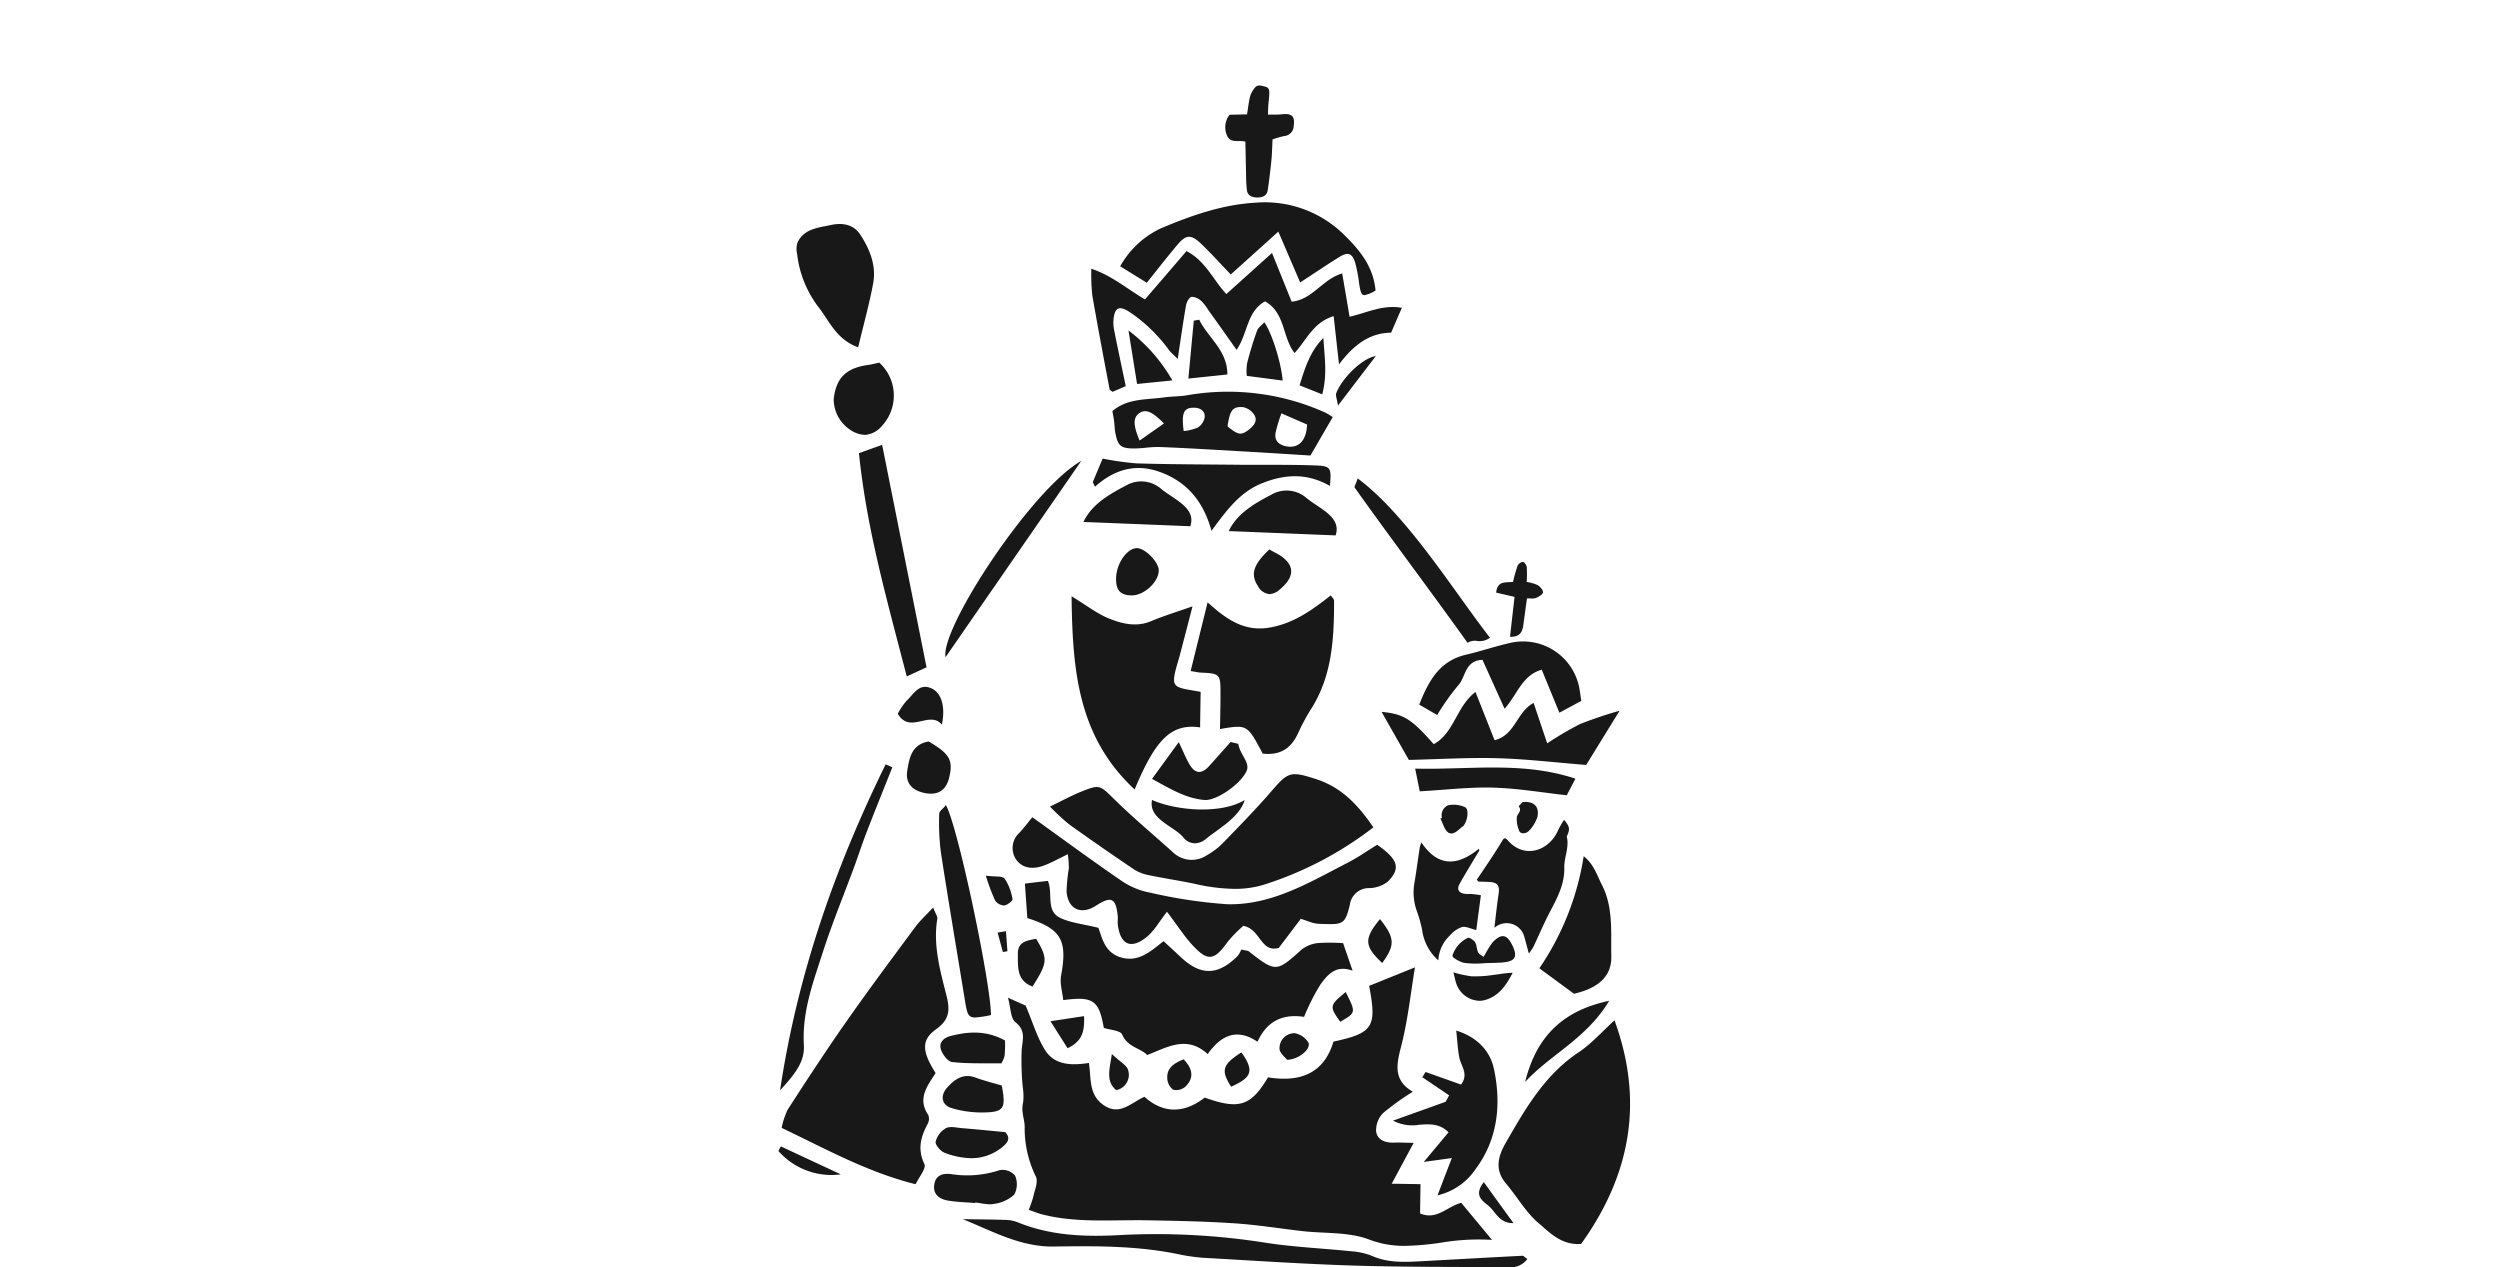 <?xml version="1.0" encoding="UTF-8"?> <svg xmlns="http://www.w3.org/2000/svg" width="410" height="207.819" viewBox="0 0 410 207.819"><g transform="translate(-972 -2785)"><rect width="410" height="207" transform="translate(972 2785)" fill="none"></rect><path d="M-10374.455-77.21c-8.355-.057-16.715-.006-25.067-.26-8.231-.253-16.447-.81-24.668-1.272a29.391,29.391,0,0,1-4.2-.595c-6.747-1.392-13.6-1.367-20.43-1.26-5.506.089-10.107-2.544-14.951-4.487,2.405.032,4.818.044,7.223.127a5.635,5.635,0,0,1,1.873.418c5.479,2.215,11.16,2.38,16.982,2.044a115.087,115.087,0,0,1,23.822,1.31c4.559.69,9.186.886,13.779,1.361a11.2,11.2,0,0,1,3.373.734c2.582,1.165,5.267,1.063,7.977.911,5.58-.3,11.17-.62,16.757-.905.2-.013.406.259.813.544a3.464,3.464,0,0,1-3.205,1.329Zm-22.628-4.519c-3.354-1.3-7.342-.975-11.045-1.405s-7.391-1.025-11.106-1.272c-4.759-.316-9.532-.411-14.3-.494-1.456-.025-2.905-.006-4.361.006-4.349.057-8.7.114-12.975-1.006-.608-.165-1.2-.411-2.082-.715a17.485,17.485,0,0,0,.738-2.114c.236-1.114.85-2.487.438-3.335a17.867,17.867,0,0,1-1.84-8.152c.012-1.2-.627-2.513-.262-3.937a9.5,9.5,0,0,0-.064-2.684,45.282,45.282,0,0,1-.162-6.082c.162-1.69.7-3.1-1.035-4.475-.789-.62-.744-2.3-1.217-4.013,1.487.665,2.486,1.114,2.9,1.291,1.2,2.81,1.893,5.31,3.242,7.386,1.569,2.411,4.328,2.462,7.131,2.025.4,2.519-.048,5.12,2.281,6.817,2.707,1.981,4.541-.247,6.828-1.266,3.208,2.873,6.6,2.665,9.892.133,5.64,2.013,7.571,1.392,10.373-3.323,5.1.816,9.14-.494,10.734-5.861,6.538-1.411,7.128-2.4,5.856-9.146l7.513-3.032c-.7,4.19-1.17,8.722-2.3,13.083-.783,3-1.2,5.494,1.952,7.317a41.1,41.1,0,0,0-4.9,3.513,4.035,4.035,0,0,0-1.12,3.013c.2,1.43,1.57,1.88,3.006,1.816.885-.032,1.781.019,3.147.044-1.174,2.184-2.154,4.013-3.6,6.7,2.1.025,3.374.051,4.722.07-.018,1.665-.046,3.158-.067,4.8,2.719,1.158,4.39-1.108,6.745-1.741,1.418,1.7,2.91,3.506,5.053,6.082a36.736,36.736,0,0,0-8.283.443,45.235,45.235,0,0,1-5.952.534A15.945,15.945,0,0,1-10397.083-81.729Zm27.743-2.709c-2.1-1.778-3.516-4.355-5.334-6.487-1.965-2.3-1.264-4.576,0-6.76,3.191-5.551,6.369-11.089,11.935-14.785,2.081-1.392,3.786-3.348,5.853-5.222,4.851,13.228,2.673,25.323-5.469,36.665-.175.013-.35.02-.519.02C-10365.806-81.006-10367.58-82.96-10369.34-84.438Zm-8.033-2.684c-.913-.848-2.786-1.7-.943-4.038,1.689,2.335,3.158,4.374,4.863,6.722h-.1C-10375.721-84.437-10376.345-86.173-10377.373-87.122Zm-84.351-.7c0,.032-.006.057-.006.089-1.538-.133-3.094-.146-4.605-.43-1.383-.266-2.4-1.095-2.086-2.728.279-1.481,1.506-1.728,2.687-1.595a16.9,16.9,0,0,0,8.013-.639,2.72,2.72,0,0,1,2.518.88,3.556,3.556,0,0,1-.125,3.133,6.028,6.028,0,0,1-3.318,1.519,3.272,3.272,0,0,1-.674.065C-10460.1-87.525-10460.927-87.74-10461.724-87.818Zm78.161-7.285c-1.826.253-3.1.43-4.6.633,1.431-1.709,2.7-3.222,4.064-4.854-1.471-1.475-3.107-1.354-4.788-1.241a6.82,6.82,0,0,1-4.315-.677c3.115-1.114,5.867-2.1,8.619-3.089.192-.348.387-.7.585-1.057-1.469-.987-2.933-1.981-4.4-2.968.179-.291.357-.582.527-.867,1.928.684,3.852,1.373,5.818,2.07,1.314-1.747-.021-3.051-.286-4.449-.253-1.335-.319-2.7-.5-4.405,3.582,1.095,5.6,3.494,6.182,6.279,1.225,5.779.648,11.564-3.041,16.481a10.292,10.292,0,0,1-6.21,4.253C-10385.083-91.153-10384.432-92.85-10383.562-95.1Zm-109.906-4.956a12.37,12.37,0,0,1,1-3.006c3.127-4.835,6.277-9.671,9.589-14.393,3.689-5.266,7.533-10.418,11.357-15.583.737-1,1.688-1.848,2.9-3.158.441,1.146.733,1.513.684,1.823-.72,4.329.441,8.45,1.479,12.545.595,2.348.606,3.981-1.678,5.6-2.487,1.766-2.316,3.665-.086,7.19-1.3,2.044-3.053,4.152-1.2,6.88a1.7,1.7,0,0,1-.1,1.449c-1.138,2.133-1.7,4.152-.537,6.6.336.7-.89,2.133-1.435,3.3C-10479.361-92.774-10486.1-96.539-10493.469-100.058Zm-.531,3.8q.19-.38.393-.76c3.145,1.468,6.291,2.937,9.842,4.589a12.52,12.52,0,0,1-1.621.107A11.63,11.63,0,0,1-10494-96.261Zm27.245.285c-.662-.241-1.562-1.31-1.46-1.829a3.563,3.563,0,0,1,1.688-2.2c.689-.361,1.739-.082,2.625-.006,2.267.184,4.527.411,7.094.652.693.741.8,1.449-.516,2.487a7.956,7.956,0,0,1-5.055,1.791A12.83,12.83,0,0,1-10466.755-95.976Zm1.14-7.329c-1.619-.494-1.893-2.019-.737-3.329,1.223-1.373,2.629-2.424,4.693-1.665,1.43.525,2.91.892,4.289,1.3.712,3.772.363,4.367-3.03,4.418l-.243,0A17.3,17.3,0,0,1-10465.615-103.305Zm-10.8-56.381c.366.171.732.335,1.1.5-1.415,3.544-2.842,7.076-4.217,10.627-.74,1.911-1.365,3.867-2.074,5.791-1.692,4.57-3.551,9.082-5.051,13.715-1.607,4.981-3.479,9.924-3.172,15.348.146,2.494-.981,4.361-3.9,7.481C-10490.838-125.451-10484.646-142.9-10476.412-159.686Zm37.1,47.52c1.32,1.266,2.5,1.861,2.682,2.684a2.575,2.575,0,0,1-1.966,3.241C-10440.247-107.628-10439.787-109.312-10439.311-112.166Zm9.987,5.81a2.476,2.476,0,0,1-.9-1.823c-.1-1.665,1.046-2.468,2.683-3.114,1.6,1.652,1.688,3.171.217,4.544a2.358,2.358,0,0,1-1.459.494A1.252,1.252,0,0,1-10429.323-106.356Zm11.261-6.089c2.119,3.032,1.746,4.108-1.691,5.639C-10421.462-109.489-10421.211-110.419-10418.062-112.445Zm60.321-8.456c-3.764,6.253-9.683,8.829-13.8,13.323C-10369.811-114.559-10365.828-119.211-10357.741-120.9Zm-107.766,10.051c-.7-.076-1.579-1.247-1.845-2.082-.345-1.114.419-1.886,1.617-2.2,2.943-.747,5.829-.93,8.9.741a20.944,20.944,0,0,1-.064,2.494,4.5,4.5,0,0,1-.539,1.266C-10460.229-110.673-10462.894-110.565-10465.507-110.85Zm53.7-2.038a2.448,2.448,0,0,1,2.5-2.69,3.351,3.351,0,0,1,2.231,1.544c.462,1.025-1.548,2.747-3.492,2.816C-10410.887-111.622-10411.638-112.185-10411.812-112.888Zm-25.822-2.481c-.283-.665-1.95-.734-3-1.082-.8-4.532-1.729-5.215-6.657-4.557-.135-1.354-.589-2.76-.35-4.038,1.062-5.766.044-7.639-5.54-9.418-.118-1.741-.246-3.513-.4-5.652,1.2-.146,2.418-.285,3.768-.443.884,2.044-.369,4.867,1.953,6.025,1.734.867,3.811,1.038,6.339,1.671.581,1.506.969,4.133,3.814,4.886,2.767.734,4.64-.924,6.868-2.7.93.861,1.847,1.7,2.75,2.551,3.312,3.139,6.122,3.127,9.369-.089a3.386,3.386,0,0,0,.614-1.089c.791.184,1.083.165,1.246.3,4.411,3.462,4.552,3.418,8.671-.3a5.254,5.254,0,0,1,2.723-1.063,29.332,29.332,0,0,1,4.076.019c.48,1.4.931,2.7,1.557,4.513-2.815-1.025-4.152.728-5.311,2.317a35.634,35.634,0,0,0-2.65,5.26c-3.122-.487-5.972.38-7.635,4.082-3.36-2.291-6.006-1.063-8.171,2.019-3.367-3.082-6.474-1.209-9.906.152C-10434.651-113.16-10436.735-113.287-10437.634-115.369Zm-11.752-2.177c2.2-.329,3.721-.563,5.511-.835.1,2.475-.279,4.133-2.708,5.26C-10447.407-114.426-10448.242-115.736-10449.386-117.546Zm48.422-4.791c1.7,3.392,1.7,3.392-.9,4.88C-10403.664-120-10403.64-120.128-10400.964-122.337Zm-62.475,1.215c-1.323-8.108-2.7-16.209-3.948-24.323a39.19,39.19,0,0,1-.24-6.165c0-.373.567-.734,1.1-1.373,1.984,3.551,7.389,29.349,7.381,34.425a16.145,16.145,0,0,1-2.6.4C-10462.96-118.159-10463.074-118.88-10463.438-121.122Zm80.539-2.829c-.157-.525-.266-1.07-.393-1.608a19.292,19.292,0,0,0,2.956.646,19.284,19.284,0,0,0,3.41-.2c1.1-.127,2.178-.354,3.346-.38-1.059,2.038-2.249,3.836-4.564,4.475a3.407,3.407,0,0,1-.9.122A4.139,4.139,0,0,1-10382.9-123.951Zm13.692-2.279a44.732,44.732,0,0,0,7.27-18.38c1.659,1.3,2.153,3.076,2.984,4.684,1.909,3.728,1.456,7.766,1.548,11.671.1,3.608-2.512,5.38-6.122,6.2Zm-85.526-2.348c-.013-1.956,1.332-2.184,3-2.487,1.956,3.26,1.9,3.905-.595,7.829C-10454.946-124.211-10454.716-126.426-10454.733-128.578Zm73.1,1.443a5.236,5.236,0,0,1-1.719-.9.384.384,0,0,1-.081-.367,4.865,4.865,0,0,1,2.5-2.817c.25-.095.778.285,1.072.563a1.864,1.864,0,0,1,.359.911c.227,1.032.217,1.038,1.164,1.646a20.3,20.3,0,0,1,1.277-2.139,3.7,3.7,0,0,1,1.33-1.133c.834-.392,1.5.114,2.134,1.462.72,1.532.593,2.4-1.108,2.658-1.152.184-2.475.114-3.639.2-.438.033-.885.052-1.326.052A12.975,12.975,0,0,1-10381.637-127.135Zm-13.711-7.165c2.454,3.089,2.512,4.253.367,7.209C-10397.936-129.882-10397.994-131.059-10395.348-134.3Zm6.906,1.741a22.453,22.453,0,0,0-.87-3.076,8.991,8.991,0,0,1-.358-4.747c.309-1.9.563-3.81.854-5.715a7.2,7.2,0,0,1,.258-.772c2.7,4.038,5.9,3.918,9.418,1.044.031.095.06.19.086.285-.438.728-.889,1.456-1.32,2.184-.646,1.095-1.3,2.177-1.916,3.285-.448.8-.236,1.373.632,1.595a3.871,3.871,0,0,0,.905.063c.188,0,.387,0,.583.019.481.038.957.12,1.373.177-.271,2.032-.517,3.88-.759,5.722-.914-.215-1.7-.652-2.354-.494a4.6,4.6,0,0,0-1.982,1.386,6.039,6.039,0,0,0-1.886,4.082A8.1,8.1,0,0,1-10388.441-132.559Zm-37.812,2.361c-1.254-1.392-2.278-2.987-4.019-5.3-1.306,1.658-2.122,3.171-3.356,4.158-2.549,2.044-4.271,1.253-4.7-1.949-.075-.513.025-1.038-.028-1.551-.309-2.924-1.063-3.272-3.564-1.658-2.449,1.582-4.591.6-4.826-2.335a28.073,28.073,0,0,1,.376-3.8,19.3,19.3,0,0,0-.164-2.3c-1.584.753-2.785,1.449-4.07,1.905-1.715.608-3.514.411-4.5-1.171a3.372,3.372,0,0,1,.626-4.26c.753-.791,1.4-1.677,2.114-2.544,5.146,3.69,9.9,7.2,14.761,10.519a12.345,12.345,0,0,0,4.569,1.854,80.34,80.34,0,0,0,12.563,1.892c7.355.215,13.551-3.576,19.836-6.81,1.69-.867,3.26-1.975,4.831-2.937,3.441,2.405,3.909,3.867,1.733,6.051a5.126,5.126,0,0,1-3.076,1.057,3.136,3.136,0,0,0-3.145,2.76c-.744,3.032-1.09,3.247-4.174,3.12a8.967,8.967,0,0,1-1.545-.1c-.613-.133-1.208-.38-2.32-.747-1.113,1.475-2.312,3.057-3.61,4.766-2.978.861-2.985-3.1-5.821-3.608a20.9,20.9,0,0,0-2.563,2.62c-1.166,1.632-2.017,2.455-2.937,2.455C-10424.105-128.116-10425-128.807-10426.254-130.2Zm54.533-1.348a3,3,0,0,0-4.867-1.31c.24-1.975.418-3.76.691-5.532.207-1.367-.159-1.924-1.49-1.994-.613-.032-1.221-.044-1.836-.063-.08-.108-.164-.215-.236-.323.689-1.032,1.391-2.051,2.072-3.089s1.381-2.095,2.023-3.171c.3-.519.477-.753.99-.171,2.771,3.177,6.872,1.646,8.273-1.753a13.9,13.9,0,0,1,.945-1.62c.927,1.095,1,1.487.482,2.652,0,.025-.062.038-.054.044.478,1.766-.438,3.418-.392,5.158.086,3.3-1.773,5.924-3.109,8.734-.672,1.411-1.3,2.848-1.97,4.266a10.825,10.825,0,0,1-.735,1.07C-10371.24-129.793-10371.468-130.679-10371.721-131.546Zm-86.331-.532c.463-.082.91-.158,1.365-.234.082,1.095.159,2.19.243,3.285l-.745.133Q-10457.618-130.489-10458.052-132.078Zm-.424-5.285a33.928,33.928,0,0,1-1.513-4.051c1.468.2,2.708.006,3.089.487a8.344,8.344,0,0,1,1.285,3.373c.052.26-.863.981-1.368,1.025-.022,0-.046,0-.067,0A1.936,1.936,0,0,1-10458.476-137.363Zm32.962-2.671c-2.514-.544-5.055-.911-7.57-1.43a7.086,7.086,0,0,1-2.5-.911q-5.426-3.655-10.753-7.462a37.978,37.978,0,0,1-3.133-2.911c2-.968,3.431-1.753,4.93-2.367,3.307-1.348,3.206-1.19,5.782,1.329,3.012,2.949,6.26,5.652,9.393,8.475a4.455,4.455,0,0,0,5.688.5,11.353,11.353,0,0,0,2.461-1.848c2.751-2.835,5.527-5.665,8.1-8.652,2.734-3.165,3.15-3.247,7.12-2,4.2,1.316,6.963,4.133,9.563,7.975a58.144,58.144,0,0,1-18.051,9.431,16.1,16.1,0,0,1-4.7.65A30.21,30.21,0,0,1-10425.514-140.034Zm-2.131-7.715c-1.479-1.772-5.736-2.981-5.083-6.082,3.979,1.76,11.271,2.373,15.194.013-.846,2.848-4.405,4.76-6.334,6.355a2.913,2.913,0,0,1-1.829.74A2.517,2.517,0,0,1-10427.645-147.749Zm43.519-.734c-.658-.418-.894-1.513-1.31-2.3.075-.044.162-.082.248-.127a1.77,1.77,0,0,1,1-2.044,4.492,4.492,0,0,1,2.758.291c.779.323.424,2.437-.314,3.177-.044.038-.127.038-.176.089-.512.454-1.13,1.063-1.734,1.063A.866.866,0,0,1-10384.126-148.483Zm11.659-.184a4.857,4.857,0,0,1-.449-2.234c-.033-.614.963-1.089.322-1.88-.037-.044.52-.57.658-.709,1.859-.177,2.77.778,2.4,2.456a5.776,5.776,0,0,1-1.348,2.228,1.288,1.288,0,0,1-.957.432A.7.7,0,0,1-10372.467-148.667Zm-51.716-5.165c-2.879-.272-5.212-1.614-8.545-3.462,1.582-2.171,2.795-3.842,4.385-6.025.766,1.608,1.172,2.639,1.717,3.576.955,1.665,2.043,1.728,3.322.285,1.152-1.291,2.31-2.589,3.46-3.88.425.095.843.2,1.261.3.3,1.823,1.975,3.057,1.361,4.456-.9,2.022-4.679,4.762-6.762,4.762C-10424.052-153.823-10424.12-153.826-10424.183-153.832Zm47.43-2.025c-3.868-.108-7.757.361-12.071.608-.208-1.038-.436-2.171-.753-3.722,2.478.057,4.94-.013,7.383-.082,6.351-.177,12.618-.361,18.9,1.728-.4.778-.9,1.722-1.417,2.722C-10368.83-155.06-10372.782-155.743-10376.753-155.857Zm-93.154.905c-2.138-.4-3.279-1.627-2.973-3.62.321-2.146.739-4.386,3.521-4.848,3.445,2.006,4.052,3.076,3.362,5.918-.432,1.76-1.436,2.639-3,2.639A5.139,5.139,0,0,1-10469.907-154.952Zm23.981-32.285c2.451,1.481,4.223,2.892,6.247,3.69,2.107.829,4.4,1.392,6.76.4,2.107-.88,4.3-1.544,6.83-2.437-.664,2.551-1.335,5.165-2.019,7.772-.191.747-.433,1.481-.635,2.228-.771,2.905-.551,3.253,2.4,3.741.481.082.962.171,1.587.272-.035,2.032-.062,3.924-.087,5.829-4.662-.646-7.252,1.8-10.736,10.19C-10444.983-164.288-10445.77-175.345-10445.926-187.237Zm69.877,26.557c-4.792-.133-9.585.165-14.564.278-1.379-2.43-2.85-5.019-4.47-7.88,3.646.354,4.868,1.127,8.552,5.3,3.366-1.836,3.7-6.177,6.848-8.563,1.082,2.734,2.084,5.266,3.127,7.912,3.393-.823,3.58-4.589,6.406-6.12.719,2.146,1.408,4.19,2.225,6.633a55.687,55.687,0,0,1,5.35-3.146,67.331,67.331,0,0,1,6.524-2.2c-2.019,3.278-3.69,5.981-5.479,8.893C-10366.393-159.965-10371.215-160.541-10376.049-160.68Zm-38.533-.76c-2.533-4.785-2.533-4.785-7-4.025.032-2.044.089-4.032.081-6.013,0-3-.131-3.108-3.283-3.247-.377-.019-.741-.114-1.615-.253.887-3.582,1.748-7.07,2.784-11.272,3.2,2.911,6.173,4.943,10.471,4.089,3.859-.766,6.729-2.88,9.734-5.222.193.31.537.6.537.892-.006,6.038-.283,12.026-3.562,17.4a34.272,34.272,0,0,0-2.23,4.057c-.977,2.246-2.434,3.649-5,3.649A8.043,8.043,0,0,1-10414.582-161.439Zm-55.949-5.329c-1.394.31-2.818.62-3.9-1.2a10.787,10.787,0,0,1,1.45-2.139c1.151-1.044,2.027-2.962,4.082-2.025,1.666.759,2.306,3.057,1.7,5.949C-10468.13-167.307-10469.317-167.041-10470.531-166.769Zm81.62-2.7c1.544-3.892,3.312-7.177,7.685-8.19,2.475-.582,4.9-1.418,7.387-1.962a9.381,9.381,0,0,1,11.1,7.038c.171.747.253,1.519.412,2.5-1.126.608-2.258,1.215-3.6,1.943-1.038-2.538-1.942-4.747-2.892-7.057-3.259.943-3.942,4-6.095,6.405-1.3-2.88-2.457-5.443-3.622-8.019-2.948.108-2.715,2.855-3.989,4.184a39.822,39.822,0,0,0-3.441,4.861C-10386.868-168.288-10387.766-168.813-10388.911-169.471Zm-91.88-41.235c1.434-.513,2.486-.9,3.8-1.367,2.438,12.2,4.837,24.241,7.28,36.482-.979.449-1.854.861-3.246,1.5C-10476.115-186.339-10479.531-198.212-10480.791-210.706Zm36.456,1.272c-7.471,10.8-14.934,21.589-22.254,32.178C-10467.5-181.933-10452.464-204.864-10444.335-209.434Zm44.835,4.361c-.089-.12.145-.462.5-1.5,8.128,6.082,15.668,18.374,21.691,26.127a2.819,2.819,0,0,1-2.134.532,2.126,2.126,0,0,0-1.538.316C-10386.67-187.585-10394.051-197.389-10399.5-205.073Zm25.481,24.475c.245-2.2.487-4.317.741-6.544-1.113-.26-2.076-.481-3.02-.7.215-2.076,1.715-1.576,2.777-1.772a23.887,23.887,0,0,1,.744-2.646,1.123,1.123,0,0,1,.883-.614c.242.025.588.538.621.854a20.72,20.72,0,0,1-.014,2.43,7.2,7.2,0,0,1,1.793.513c.412.247.91.823.871,1.2-.037.348-.7.722-1.148.918a2.247,2.247,0,0,1-.908.076c-.17-.006-.361-.013-.562-.006q-.3,2.146-.588,4.31c-.15,1.087-.486,1.983-2.043,1.984Zm-62.172-6.785c-1.817-.082-2.507-.918-2.43-2.937.093-2.367,1.811-4.8,3.405-4.817,1.335-.006,3.583,2.272,3.587,3.639,0,1.924-2.387,4.116-4.443,4.117Zm20.82-1.544c-1.245-1.892-.773-3.5,1.876-5.994.418.234.7.392.985.538,3.23,1.665,3.459,3.816.653,6.089a2.632,2.632,0,0,1-1.61.7A2.4,2.4,0,0,1-10415.37-188.927Zm-4.776-9.006c1.316-2.81,4.087-4.469,6.994-5.975a4.957,4.957,0,0,1,5.628.449c2.164,1.842,5.93,3.158,4.9,6.234Zm-10.494-9.38c-4.229-1.829-7.979-1-11.451,2.108-.121-.253-.236-.513-.353-.759.493-1.19.994-2.374,1.616-3.855a48.012,48.012,0,0,0,5.572.785c5.679.165,11.356.171,17.033.228,1.373.013,2.75.006,4.13.006,2.744,0,5.5,0,8.249.108,2.443.089,2.552.4,2.286,3.348-3.615-2.038-7.111-2-10.976-.494-3.771,1.468-5.879,4.4-8.441,7.848C-10424.261-202.548-10426.659-205.6-10430.641-207.314Zm-13.332,7.886c1.306-2.816,4.086-4.475,6.984-5.981a4.966,4.966,0,0,1,5.628.449c2.163,1.842,5.936,3.165,4.906,6.234C-10432.235-198.959-10437.9-199.187-10443.973-199.427Zm25.307-11.62c-4.265-.247-8.522-.506-12.791-.671a16.794,16.794,0,0,0-2.251.114c-.672.063-1.344.127-2.008.127-2.171-.019-2.619-.437-3.031-2.551-.121-.608-.121-1.247-.2-1.861-.067-.525-.171-1.051-.285-1.715,2.451-2.127,5.584-1.842,8.521-2.26,1.223-.171,2.477-.127,3.692-.335a38.9,38.9,0,0,1,22.718,2.842,11.743,11.743,0,0,1,1.205.734c-1.261,2.171-2.457,4.228-3.66,6.3C-10410.724-210.567-10414.69-210.826-10418.666-211.048Zm6.2-3.025c-.218,1.228.422,1.956,1.71,2.228,2.026.418,3.341-.873,3.456-3.563-1.3-.57-2.649-1.152-4.211-1.836A25.466,25.466,0,0,0-10412.466-214.073Zm-22.352-3.2c-1.007.7-1.045,1.924.051,4.494,1.464-1.025,2.7-1.9,4-2.8-1.385-1.4-2.312-2.017-3.095-2.017A1.652,1.652,0,0,0-10434.817-217.27Zm14.469,2.165c1.677,1.386,2.2,1.506,3.381.627.808-.6,1.594-1.418,1.058-2.424a2.861,2.861,0,0,0-1.945-1.361c-.109-.007-.212-.01-.31-.01C-10419.609-218.273-10419.98-217.546-10420.349-215.1Zm-7.191.766a7.616,7.616,0,0,0,2.294-.557,2.58,2.58,0,0,0,1.145-1.658c.127-1.032-.672-1.576-1.663-1.608l-.159,0C-10427.544-218.165-10427.92-217.283-10427.54-214.339Zm-54.308.038a6.031,6.031,0,0,1-3.087-5.355c.437-3.475,2.078-5.044,5.754-5.538.5-.07,1-.209,1.722-.361a7.316,7.316,0,0,1,.462,10.342,4.013,4.013,0,0,1-2.812,1.508A4.525,4.525,0,0,1-10481.848-214.3Zm79.34-6.272c.963-2.487,4.293-5.741,6.474-6.057-2.072,2.709-3.934,5.152-6.2,8.12C-10402.394-219.58-10402.667-220.162-10402.508-220.573Zm-6.026-1.26c.913-2.975,1.773-5.639,3.907-7.772.165,3,.678,5.968-.188,9.253C-10406.21-220.909-10407.253-221.326-10408.534-221.833Zm-31.158.652c-.965-5.146-1.954-10.291-2.84-15.45a33.154,33.154,0,0,1-.158-4.329c3.361,1.127,5.79,3.26,8.8,5.038,2.251-2.614,4.484-5.215,6.809-7.924,3.089,1.576,4.346,4.677,6.531,7.045,2.455-2.2,4.81-4.323,7.493-6.741,1.146,2.835,2.178,5.4,3.223,7.994,3.455-.348,5.045-3.7,8.29-4.633.406,2.354.8,4.665,1.207,7.1,2.86-.652,5.473-2.032,8.579-1.462-.6,1.367-1.146,2.652-1.762,4.07-3.613.051-6.183,2.076-8.547,5.2-.326-2.918-.6-5.386-.877-7.905-3.406,1.032-4.479,3.994-6.418,6.051-2.032-2.646-1.5-6.62-4.84-8.475-3.031,1.709-2.8,5.247-4.664,7.95-1.627-2.3-3.135-4.437-4.661-6.563a7.138,7.138,0,0,0-1.152-1.468,2.319,2.319,0,0,0-1.582-.658c-.39.095-.8.855-.891,1.367-.488,2.791-.881,5.6-1.367,8.81-.639-.646-1.075-1-1.42-1.43a25.337,25.337,0,0,0-6.726-6.424c-1.431-.848-2.121-.538-2.348,1.089a6.179,6.179,0,0,0,.081,2.114c.6,3.025,1.248,6.038,1.891,9.114-.967.418-1.6.69-2.176.937C-10439.442-220.966-10439.667-221.054-10439.692-221.181Zm3.1-9.646a26.85,26.85,0,0,1,7.193,8.19c-2.124.215-3.854.386-5.788.582C-10435.642-224.909-10436.08-227.656-10436.588-230.827Zm19.39,7.437a8.922,8.922,0,0,1,.065-2.082c.462-1.791.993-3.57,1.624-5.31.193-.532.78-.918,1.2-1.392,1.215,1.709,2.759,6.582,3.008,9.563C-10413.253-222.871-10415.146-223.118-10417.2-223.39Zm-8.683-9.044c.3-.057.595-.108.892-.165,1.45,2.981,4.629,5.013,4.615,8.987l-6.393.671C-10426.463-226.238-10426.171-229.339-10425.881-232.434Zm-61.449-2.1a17.66,17.66,0,0,1-3.6-8.8,3.729,3.729,0,0,1,.043-1.88c1.08-2.329,3.416-2.456,5.527-2.918,1.9-.411,3.708-.07,4.779,1.576,1.559,2.38,2.654,5.07,2.121,7.975-.621,3.386-1.558,6.709-2.461,10.519C-10484.443-229.352-10485.6-232.263-10487.33-234.536Zm88.57-3.968a24.338,24.338,0,0,0-.64-3.405c-.479-1.582-1.176-1.848-2.567-.994-2.115,1.3-4.166,2.7-6.465,4.2-1.169-2.728-2.334-5.424-3.581-8.342-2.812,2.538-5.312,4.785-7.8,7.025-1.862-1.93-3.327-3.582-4.93-5.089-1.576-1.487-2.4-1.443-3.76.152-1.67,1.962-3.239,4.006-5.082,6.3-1.407-.873-2.8-1.728-4.366-2.7a14.892,14.892,0,0,1,6.637-6.209c5-2.108,10.118-3.924,15.635-4.228a18.5,18.5,0,0,1,14.736,5.557c2.569,2.532,4.542,5.19,4.871,8.848a5.016,5.016,0,0,1-1.819.76C-10398.414-236.63-10398.551-237.194-10398.76-238.5Zm-18.394-15.241a20.457,20.457,0,0,1-.146-2.462c-.044-1.836-.079-3.665-.119-5.6a4.575,4.575,0,0,0-1.1-.089c-.785,0-1.512,0-1.906-.886a3.347,3.347,0,0,1,.414-3.43c.9-.019,1.873-.038,2.861-.063.183-1.095.275-2.038.51-2.949a3.936,3.936,0,0,1,.78-1.418c.475-.608,1.134-.3,1.715-.171.646.146.676.684.646,1.2-.024.614-.108,1.215-.153,1.829-.035.475-.041.949-.063,1.557.893-.019,1.616.019,2.316-.063,1.626-.19,2.146.386,1.905,1.924a1.687,1.687,0,0,1-1.55,1.646,17.134,17.134,0,0,0-1.916.551c-.062,1.146-.084,2.348-.2,3.538-.158,1.6-.36,3.209-.595,4.8-.108.779-.678,1.158-1.58,1.19l-.139,0C-10416.388-252.641-10417.033-253.009-10417.153-253.745Z" transform="translate(11593.662 3070.029)" fill="#181818"></path></g></svg> 